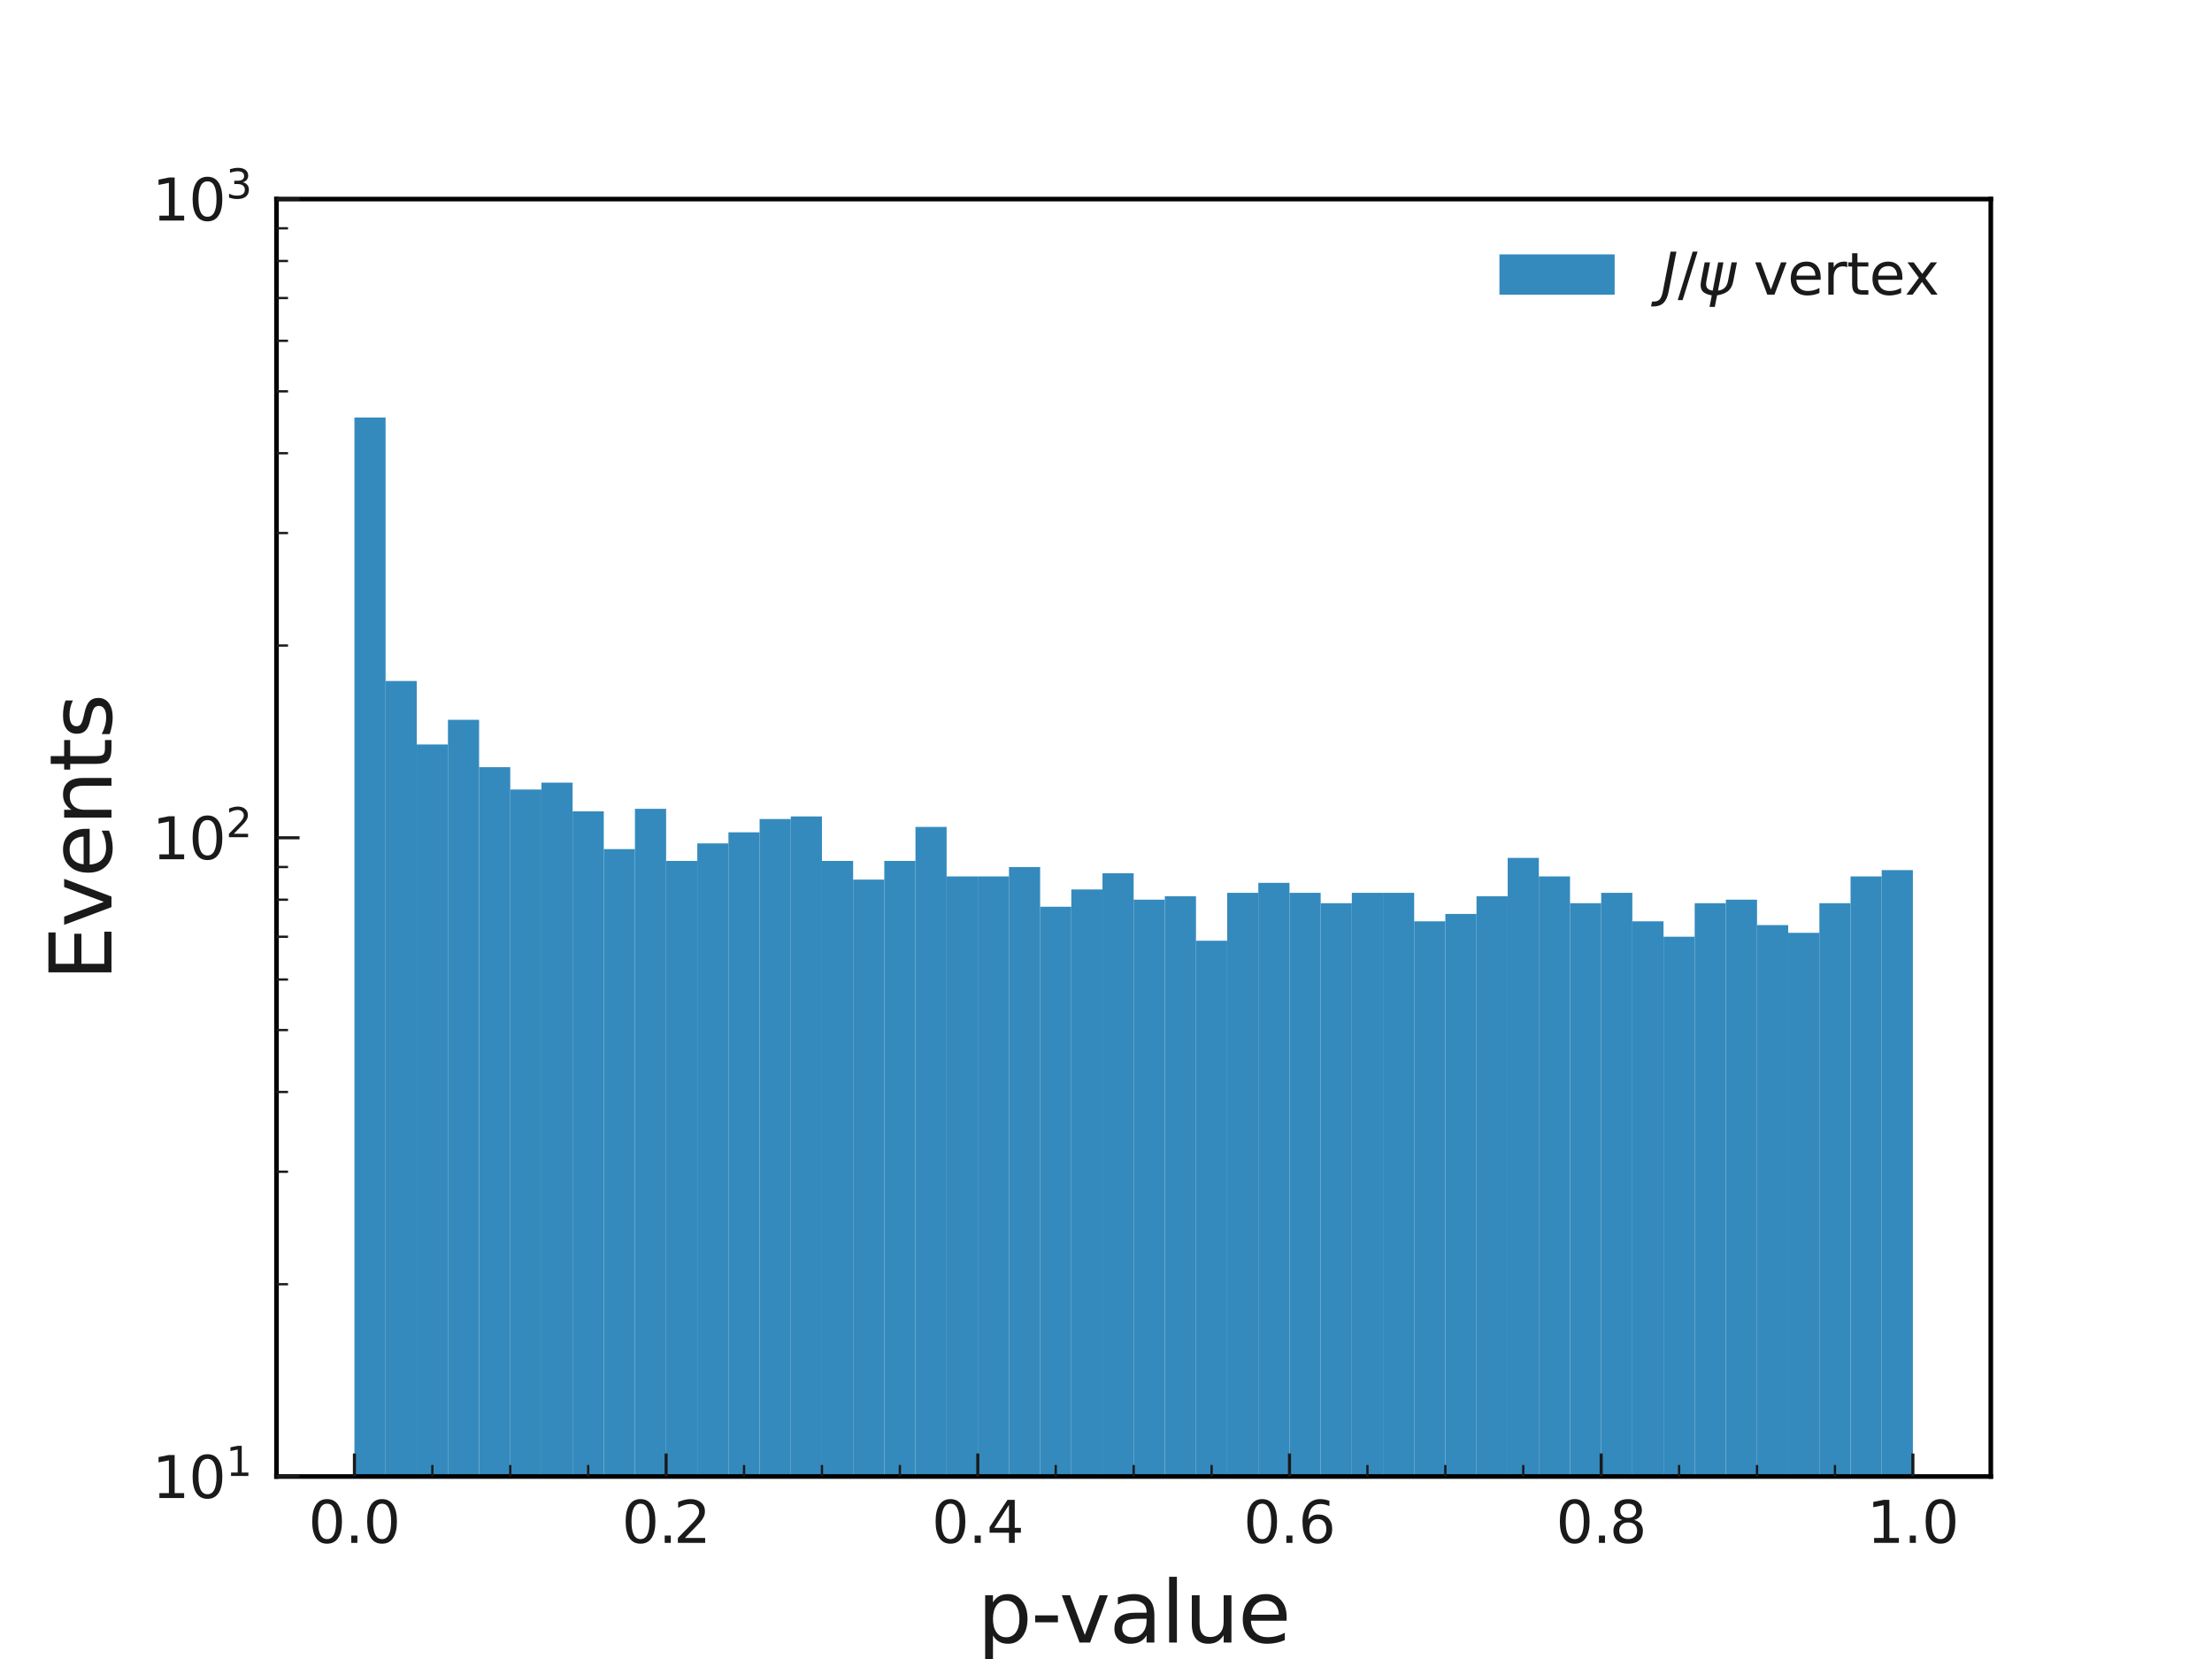 <?xml version="1.0" encoding="utf-8" standalone="no"?>
<!DOCTYPE svg PUBLIC "-//W3C//DTD SVG 1.1//EN"
  "http://www.w3.org/Graphics/SVG/1.1/DTD/svg11.dtd">
<svg xmlns:xlink="http://www.w3.org/1999/xlink" width="576pt" height="432pt" viewBox="0 0 576 432" xmlns="http://www.w3.org/2000/svg" version="1.1">
 <defs>
  <style type="text/css">*{stroke-linejoin: round; stroke-linecap: butt}</style>
 </defs>
 <g id="figure_1">
  <g id="patch_1">
   <path d="M 0 432 
L 576 432 
L 576 0 
L 0 0 
z
" style="fill: #ffffff"/>
  </g>
  <g id="axes_1">
   <g id="patch_2">
    <path d="M 72 384.48 
L 518.4 384.48 
L 518.4 51.84 
L 72 51.84 
z
" style="fill: #ffffff"/>
   </g>
   <g id="patch_3">
    <path d="M 92.291 166870.8 
L 100.407 166870.8 
L 100.407 108.72 
L 92.291 108.72 
z
" clip-path="url(#p5c33a1b16e)" style="fill: #348abd"/>
   </g>
   <g id="patch_4">
    <path d="M 100.407 166870.8 
L 108.524 166870.8 
L 108.524 177.326 
L 100.407 177.326 
z
" clip-path="url(#p5c33a1b16e)" style="fill: #348abd"/>
   </g>
   <g id="patch_5">
    <path d="M 108.524 166870.8 
L 116.64 166870.8 
L 116.64 193.856 
L 108.524 193.856 
z
" clip-path="url(#p5c33a1b16e)" style="fill: #348abd"/>
   </g>
   <g id="patch_6">
    <path d="M 116.64 166870.8 
L 124.756 166870.8 
L 124.756 187.442 
L 116.64 187.442 
z
" clip-path="url(#p5c33a1b16e)" style="fill: #348abd"/>
   </g>
   <g id="patch_7">
    <path d="M 124.756 166870.8 
L 132.873 166870.8 
L 132.873 199.767 
L 124.756 199.767 
z
" clip-path="url(#p5c33a1b16e)" style="fill: #348abd"/>
   </g>
   <g id="patch_8">
    <path d="M 132.873 166870.8 
L 140.989 166870.8 
L 140.989 205.595 
L 132.873 205.595 
z
" clip-path="url(#p5c33a1b16e)" style="fill: #348abd"/>
   </g>
   <g id="patch_9">
    <path d="M 140.989 166870.8 
L 149.105 166870.8 
L 149.105 203.797 
L 140.989 203.797 
z
" clip-path="url(#p5c33a1b16e)" style="fill: #348abd"/>
   </g>
   <g id="patch_10">
    <path d="M 149.105 166870.8 
L 157.222 166870.8 
L 157.222 211.276 
L 149.105 211.276 
z
" clip-path="url(#p5c33a1b16e)" style="fill: #348abd"/>
   </g>
   <g id="patch_11">
    <path d="M 157.222 166870.8 
L 165.338 166870.8 
L 165.338 221.109 
L 157.222 221.109 
z
" clip-path="url(#p5c33a1b16e)" style="fill: #348abd"/>
   </g>
   <g id="patch_12">
    <path d="M 165.338 166870.8 
L 173.455 166870.8 
L 173.455 210.622 
L 165.338 210.622 
z
" clip-path="url(#p5c33a1b16e)" style="fill: #348abd"/>
   </g>
   <g id="patch_13">
    <path d="M 173.455 166870.8 
L 181.571 166870.8 
L 181.571 224.183 
L 173.455 224.183 
z
" clip-path="url(#p5c33a1b16e)" style="fill: #348abd"/>
   </g>
   <g id="patch_14">
    <path d="M 181.571 166870.8 
L 189.687 166870.8 
L 189.687 219.619 
L 181.571 219.619 
z
" clip-path="url(#p5c33a1b16e)" style="fill: #348abd"/>
   </g>
   <g id="patch_15">
    <path d="M 189.687 166870.8 
L 197.804 166870.8 
L 197.804 216.73 
L 189.687 216.73 
z
" clip-path="url(#p5c33a1b16e)" style="fill: #348abd"/>
   </g>
   <g id="patch_16">
    <path d="M 197.804 166870.8 
L 205.92 166870.8 
L 205.92 213.273 
L 197.804 213.273 
z
" clip-path="url(#p5c33a1b16e)" style="fill: #348abd"/>
   </g>
   <g id="patch_17">
    <path d="M 205.92 166870.8 
L 214.036 166870.8 
L 214.036 212.601 
L 205.92 212.601 
z
" clip-path="url(#p5c33a1b16e)" style="fill: #348abd"/>
   </g>
   <g id="patch_18">
    <path d="M 214.036 166870.8 
L 222.153 166870.8 
L 222.153 224.183 
L 214.036 224.183 
z
" clip-path="url(#p5c33a1b16e)" style="fill: #348abd"/>
   </g>
   <g id="patch_19">
    <path d="M 222.153 166870.8 
L 230.269 166870.8 
L 230.269 229.054 
L 222.153 229.054 
z
" clip-path="url(#p5c33a1b16e)" style="fill: #348abd"/>
   </g>
   <g id="patch_20">
    <path d="M 230.269 166870.8 
L 238.385 166870.8 
L 238.385 224.183 
L 230.269 224.183 
z
" clip-path="url(#p5c33a1b16e)" style="fill: #348abd"/>
   </g>
   <g id="patch_21">
    <path d="M 238.385 166870.8 
L 246.502 166870.8 
L 246.502 215.327 
L 238.385 215.327 
z
" clip-path="url(#p5c33a1b16e)" style="fill: #348abd"/>
   </g>
   <g id="patch_22">
    <path d="M 246.502 166870.8 
L 254.618 166870.8 
L 254.618 228.219 
L 246.502 228.219 
z
" clip-path="url(#p5c33a1b16e)" style="fill: #348abd"/>
   </g>
   <g id="patch_23">
    <path d="M 254.618 166870.8 
L 262.735 166870.8 
L 262.735 228.219 
L 254.618 228.219 
z
" clip-path="url(#p5c33a1b16e)" style="fill: #348abd"/>
   </g>
   <g id="patch_24">
    <path d="M 262.735 166870.8 
L 270.851 166870.8 
L 270.851 225.77 
L 262.735 225.77 
z
" clip-path="url(#p5c33a1b16e)" style="fill: #348abd"/>
   </g>
   <g id="patch_25">
    <path d="M 270.851 166870.8 
L 278.967 166870.8 
L 278.967 236.107 
L 270.851 236.107 
z
" clip-path="url(#p5c33a1b16e)" style="fill: #348abd"/>
   </g>
   <g id="patch_26">
    <path d="M 278.967 166870.8 
L 287.084 166870.8 
L 287.084 231.619 
L 278.967 231.619 
z
" clip-path="url(#p5c33a1b16e)" style="fill: #348abd"/>
   </g>
   <g id="patch_27">
    <path d="M 287.084 166870.8 
L 295.2 166870.8 
L 295.2 227.394 
L 287.084 227.394 
z
" clip-path="url(#p5c33a1b16e)" style="fill: #348abd"/>
   </g>
   <g id="patch_28">
    <path d="M 295.2 166870.8 
L 303.316 166870.8 
L 303.316 234.278 
L 295.2 234.278 
z
" clip-path="url(#p5c33a1b16e)" style="fill: #348abd"/>
   </g>
   <g id="patch_29">
    <path d="M 303.316 166870.8 
L 311.433 166870.8 
L 311.433 233.381 
L 303.316 233.381 
z
" clip-path="url(#p5c33a1b16e)" style="fill: #348abd"/>
   </g>
   <g id="patch_30">
    <path d="M 311.433 166870.8 
L 319.549 166870.8 
L 319.549 244.963 
L 311.433 244.963 
z
" clip-path="url(#p5c33a1b16e)" style="fill: #348abd"/>
   </g>
   <g id="patch_31">
    <path d="M 319.549 166870.8 
L 327.665 166870.8 
L 327.665 232.494 
L 319.549 232.494 
z
" clip-path="url(#p5c33a1b16e)" style="fill: #348abd"/>
   </g>
   <g id="patch_32">
    <path d="M 327.665 166870.8 
L 335.782 166870.8 
L 335.782 229.899 
L 327.665 229.899 
z
" clip-path="url(#p5c33a1b16e)" style="fill: #348abd"/>
   </g>
   <g id="patch_33">
    <path d="M 335.782 166870.8 
L 343.898 166870.8 
L 343.898 232.494 
L 335.782 232.494 
z
" clip-path="url(#p5c33a1b16e)" style="fill: #348abd"/>
   </g>
   <g id="patch_34">
    <path d="M 343.898 166870.8 
L 352.015 166870.8 
L 352.015 235.187 
L 343.898 235.187 
z
" clip-path="url(#p5c33a1b16e)" style="fill: #348abd"/>
   </g>
   <g id="patch_35">
    <path d="M 352.015 166870.8 
L 360.131 166870.8 
L 360.131 232.494 
L 352.015 232.494 
z
" clip-path="url(#p5c33a1b16e)" style="fill: #348abd"/>
   </g>
   <g id="patch_36">
    <path d="M 360.131 166870.8 
L 368.247 166870.8 
L 368.247 232.494 
L 360.131 232.494 
z
" clip-path="url(#p5c33a1b16e)" style="fill: #348abd"/>
   </g>
   <g id="patch_37">
    <path d="M 368.247 166870.8 
L 376.364 166870.8 
L 376.364 239.909 
L 368.247 239.909 
z
" clip-path="url(#p5c33a1b16e)" style="fill: #348abd"/>
   </g>
   <g id="patch_38">
    <path d="M 376.364 166870.8 
L 384.48 166870.8 
L 384.48 237.983 
L 376.364 237.983 
z
" clip-path="url(#p5c33a1b16e)" style="fill: #348abd"/>
   </g>
   <g id="patch_39">
    <path d="M 384.48 166870.8 
L 392.596 166870.8 
L 392.596 233.381 
L 384.48 233.381 
z
" clip-path="url(#p5c33a1b16e)" style="fill: #348abd"/>
   </g>
   <g id="patch_40">
    <path d="M 392.596 166870.8 
L 400.713 166870.8 
L 400.713 223.402 
L 392.596 223.402 
z
" clip-path="url(#p5c33a1b16e)" style="fill: #348abd"/>
   </g>
   <g id="patch_41">
    <path d="M 400.713 166870.8 
L 408.829 166870.8 
L 408.829 228.219 
L 400.713 228.219 
z
" clip-path="url(#p5c33a1b16e)" style="fill: #348abd"/>
   </g>
   <g id="patch_42">
    <path d="M 408.829 166870.8 
L 416.945 166870.8 
L 416.945 235.187 
L 408.829 235.187 
z
" clip-path="url(#p5c33a1b16e)" style="fill: #348abd"/>
   </g>
   <g id="patch_43">
    <path d="M 416.945 166870.8 
L 425.062 166870.8 
L 425.062 232.494 
L 416.945 232.494 
z
" clip-path="url(#p5c33a1b16e)" style="fill: #348abd"/>
   </g>
   <g id="patch_44">
    <path d="M 425.062 166870.8 
L 433.178 166870.8 
L 433.178 239.909 
L 425.062 239.909 
z
" clip-path="url(#p5c33a1b16e)" style="fill: #348abd"/>
   </g>
   <g id="patch_45">
    <path d="M 433.178 166870.8 
L 441.295 166870.8 
L 441.295 243.923 
L 433.178 243.923 
z
" clip-path="url(#p5c33a1b16e)" style="fill: #348abd"/>
   </g>
   <g id="patch_46">
    <path d="M 441.295 166870.8 
L 449.411 166870.8 
L 449.411 235.187 
L 441.295 235.187 
z
" clip-path="url(#p5c33a1b16e)" style="fill: #348abd"/>
   </g>
   <g id="patch_47">
    <path d="M 449.411 166870.8 
L 457.527 166870.8 
L 457.527 234.278 
L 449.411 234.278 
z
" clip-path="url(#p5c33a1b16e)" style="fill: #348abd"/>
   </g>
   <g id="patch_48">
    <path d="M 457.527 166870.8 
L 465.644 166870.8 
L 465.644 240.892 
L 457.527 240.892 
z
" clip-path="url(#p5c33a1b16e)" style="fill: #348abd"/>
   </g>
   <g id="patch_49">
    <path d="M 465.644 166870.8 
L 473.76 166870.8 
L 473.76 242.899 
L 465.644 242.899 
z
" clip-path="url(#p5c33a1b16e)" style="fill: #348abd"/>
   </g>
   <g id="patch_50">
    <path d="M 473.76 166870.8 
L 481.876 166870.8 
L 481.876 235.187 
L 473.76 235.187 
z
" clip-path="url(#p5c33a1b16e)" style="fill: #348abd"/>
   </g>
   <g id="patch_51">
    <path d="M 481.876 166870.8 
L 489.993 166870.8 
L 489.993 228.219 
L 481.876 228.219 
z
" clip-path="url(#p5c33a1b16e)" style="fill: #348abd"/>
   </g>
   <g id="patch_52">
    <path d="M 489.993 166870.8 
L 498.109 166870.8 
L 498.109 226.577 
L 489.993 226.577 
z
" clip-path="url(#p5c33a1b16e)" style="fill: #348abd"/>
   </g>
   <g id="patch_53">
    <path d="M 72 384.48 
L 72 51.84 
" style="fill: none; stroke: #000000; stroke-width: 1.2; stroke-linejoin: miter; stroke-linecap: square"/>
   </g>
   <g id="patch_54">
    <path d="M 518.4 384.48 
L 518.4 51.84 
" style="fill: none; stroke: #000000; stroke-width: 1.2; stroke-linejoin: miter; stroke-linecap: square"/>
   </g>
   <g id="patch_55">
    <path d="M 72 384.48 
L 518.4 384.48 
" style="fill: none; stroke: #000000; stroke-width: 1.2; stroke-linejoin: miter; stroke-linecap: square"/>
   </g>
   <g id="patch_56">
    <path d="M 72 51.84 
L 518.4 51.84 
" style="fill: none; stroke: #000000; stroke-width: 1.2; stroke-linejoin: miter; stroke-linecap: square"/>
   </g>
   <g id="matplotlib.axis_1">
    <g id="xtick_1">
     <g id="line2d_1">
      <defs>
       <path id="mc79180436f" d="M 0 0 
L 0 -6 
" style="stroke: #1a1a1a; stroke-width: 0.8"/>
      </defs>
      <g>
       <use xlink:href="#mc79180436f" x="92.291" y="384.48" style="fill: #1a1a1a; stroke: #1a1a1a; stroke-width: 0.8"/>
      </g>
     </g>
     <g id="text_1">
      <!-- $\mathdefault{0.0}$ -->
      <g style="fill: #1a1a1a" transform="translate(80.291 401.878)scale(0.15 -0.15)">
       <defs>
        <path id="DejaVuSans-30" d="M 2034 4250 
Q 1547 4250 1301 3770 
Q 1056 3291 1056 2328 
Q 1056 1369 1301 889 
Q 1547 409 2034 409 
Q 2525 409 2770 889 
Q 3016 1369 3016 2328 
Q 3016 3291 2770 3770 
Q 2525 4250 2034 4250 
z
M 2034 4750 
Q 2819 4750 3233 4129 
Q 3647 3509 3647 2328 
Q 3647 1150 3233 529 
Q 2819 -91 2034 -91 
Q 1250 -91 836 529 
Q 422 1150 422 2328 
Q 422 3509 836 4129 
Q 1250 4750 2034 4750 
z
" transform="scale(0.016)"/>
        <path id="DejaVuSans-2e" d="M 684 794 
L 1344 794 
L 1344 0 
L 684 0 
L 684 794 
z
" transform="scale(0.016)"/>
       </defs>
       <use xlink:href="#DejaVuSans-30" transform="translate(0 0.781)"/>
       <use xlink:href="#DejaVuSans-2e" transform="translate(63.623 0.781)"/>
       <use xlink:href="#DejaVuSans-30" transform="translate(95.41 0.781)"/>
      </g>
     </g>
    </g>
    <g id="xtick_2">
     <g id="line2d_2">
      <g>
       <use xlink:href="#mc79180436f" x="173.455" y="384.48" style="fill: #1a1a1a; stroke: #1a1a1a; stroke-width: 0.8"/>
      </g>
     </g>
     <g id="text_2">
      <!-- $\mathdefault{0.2}$ -->
      <g style="fill: #1a1a1a" transform="translate(161.905 401.878)scale(0.15 -0.15)">
       <defs>
        <path id="DejaVuSans-32" d="M 1228 531 
L 3431 531 
L 3431 0 
L 469 0 
L 469 531 
Q 828 903 1448 1529 
Q 2069 2156 2228 2338 
Q 2531 2678 2651 2914 
Q 2772 3150 2772 3378 
Q 2772 3750 2511 3984 
Q 2250 4219 1831 4219 
Q 1534 4219 1204 4116 
Q 875 4013 500 3803 
L 500 4441 
Q 881 4594 1212 4672 
Q 1544 4750 1819 4750 
Q 2544 4750 2975 4387 
Q 3406 4025 3406 3419 
Q 3406 3131 3298 2873 
Q 3191 2616 2906 2266 
Q 2828 2175 2409 1742 
Q 1991 1309 1228 531 
z
" transform="scale(0.016)"/>
       </defs>
       <use xlink:href="#DejaVuSans-30" transform="translate(0 0.781)"/>
       <use xlink:href="#DejaVuSans-2e" transform="translate(63.623 0.781)"/>
       <use xlink:href="#DejaVuSans-32" transform="translate(89.91 0.781)"/>
      </g>
     </g>
    </g>
    <g id="xtick_3">
     <g id="line2d_3">
      <g>
       <use xlink:href="#mc79180436f" x="254.618" y="384.48" style="fill: #1a1a1a; stroke: #1a1a1a; stroke-width: 0.8"/>
      </g>
     </g>
     <g id="text_3">
      <!-- $\mathdefault{0.4}$ -->
      <g style="fill: #1a1a1a" transform="translate(242.618 401.878)scale(0.15 -0.15)">
       <defs>
        <path id="DejaVuSans-34" d="M 2419 4116 
L 825 1625 
L 2419 1625 
L 2419 4116 
z
M 2253 4666 
L 3047 4666 
L 3047 1625 
L 3713 1625 
L 3713 1100 
L 3047 1100 
L 3047 0 
L 2419 0 
L 2419 1100 
L 313 1100 
L 313 1709 
L 2253 4666 
z
" transform="scale(0.016)"/>
       </defs>
       <use xlink:href="#DejaVuSans-30" transform="translate(0 0.781)"/>
       <use xlink:href="#DejaVuSans-2e" transform="translate(63.623 0.781)"/>
       <use xlink:href="#DejaVuSans-34" transform="translate(95.41 0.781)"/>
      </g>
     </g>
    </g>
    <g id="xtick_4">
     <g id="line2d_4">
      <g>
       <use xlink:href="#mc79180436f" x="335.782" y="384.48" style="fill: #1a1a1a; stroke: #1a1a1a; stroke-width: 0.8"/>
      </g>
     </g>
     <g id="text_4">
      <!-- $\mathdefault{0.6}$ -->
      <g style="fill: #1a1a1a" transform="translate(323.782 401.878)scale(0.15 -0.15)">
       <defs>
        <path id="DejaVuSans-36" d="M 2113 2584 
Q 1688 2584 1439 2293 
Q 1191 2003 1191 1497 
Q 1191 994 1439 701 
Q 1688 409 2113 409 
Q 2538 409 2786 701 
Q 3034 994 3034 1497 
Q 3034 2003 2786 2293 
Q 2538 2584 2113 2584 
z
M 3366 4563 
L 3366 3988 
Q 3128 4100 2886 4159 
Q 2644 4219 2406 4219 
Q 1781 4219 1451 3797 
Q 1122 3375 1075 2522 
Q 1259 2794 1537 2939 
Q 1816 3084 2150 3084 
Q 2853 3084 3261 2657 
Q 3669 2231 3669 1497 
Q 3669 778 3244 343 
Q 2819 -91 2113 -91 
Q 1303 -91 875 529 
Q 447 1150 447 2328 
Q 447 3434 972 4092 
Q 1497 4750 2381 4750 
Q 2619 4750 2861 4703 
Q 3103 4656 3366 4563 
z
" transform="scale(0.016)"/>
       </defs>
       <use xlink:href="#DejaVuSans-30" transform="translate(0 0.781)"/>
       <use xlink:href="#DejaVuSans-2e" transform="translate(63.623 0.781)"/>
       <use xlink:href="#DejaVuSans-36" transform="translate(95.41 0.781)"/>
      </g>
     </g>
    </g>
    <g id="xtick_5">
     <g id="line2d_5">
      <g>
       <use xlink:href="#mc79180436f" x="416.945" y="384.48" style="fill: #1a1a1a; stroke: #1a1a1a; stroke-width: 0.8"/>
      </g>
     </g>
     <g id="text_5">
      <!-- $\mathdefault{0.8}$ -->
      <g style="fill: #1a1a1a" transform="translate(405.17 401.878)scale(0.15 -0.15)">
       <defs>
        <path id="DejaVuSans-38" d="M 2034 2216 
Q 1584 2216 1326 1975 
Q 1069 1734 1069 1313 
Q 1069 891 1326 650 
Q 1584 409 2034 409 
Q 2484 409 2743 651 
Q 3003 894 3003 1313 
Q 3003 1734 2745 1975 
Q 2488 2216 2034 2216 
z
M 1403 2484 
Q 997 2584 770 2862 
Q 544 3141 544 3541 
Q 544 4100 942 4425 
Q 1341 4750 2034 4750 
Q 2731 4750 3128 4425 
Q 3525 4100 3525 3541 
Q 3525 3141 3298 2862 
Q 3072 2584 2669 2484 
Q 3125 2378 3379 2068 
Q 3634 1759 3634 1313 
Q 3634 634 3220 271 
Q 2806 -91 2034 -91 
Q 1263 -91 848 271 
Q 434 634 434 1313 
Q 434 1759 690 2068 
Q 947 2378 1403 2484 
z
M 1172 3481 
Q 1172 3119 1398 2916 
Q 1625 2713 2034 2713 
Q 2441 2713 2670 2916 
Q 2900 3119 2900 3481 
Q 2900 3844 2670 4047 
Q 2441 4250 2034 4250 
Q 1625 4250 1398 4047 
Q 1172 3844 1172 3481 
z
" transform="scale(0.016)"/>
       </defs>
       <use xlink:href="#DejaVuSans-30" transform="translate(0 0.781)"/>
       <use xlink:href="#DejaVuSans-2e" transform="translate(63.623 0.781)"/>
       <use xlink:href="#DejaVuSans-38" transform="translate(92.785 0.781)"/>
      </g>
     </g>
    </g>
    <g id="xtick_6">
     <g id="line2d_6">
      <g>
       <use xlink:href="#mc79180436f" x="498.109" y="384.48" style="fill: #1a1a1a; stroke: #1a1a1a; stroke-width: 0.8"/>
      </g>
     </g>
     <g id="text_6">
      <!-- $\mathdefault{1.0}$ -->
      <g style="fill: #1a1a1a" transform="translate(486.109 401.878)scale(0.15 -0.15)">
       <defs>
        <path id="DejaVuSans-31" d="M 794 531 
L 1825 531 
L 1825 4091 
L 703 3866 
L 703 4441 
L 1819 4666 
L 2450 4666 
L 2450 531 
L 3481 531 
L 3481 0 
L 794 0 
L 794 531 
z
" transform="scale(0.016)"/>
       </defs>
       <use xlink:href="#DejaVuSans-31" transform="translate(0 0.781)"/>
       <use xlink:href="#DejaVuSans-2e" transform="translate(63.623 0.781)"/>
       <use xlink:href="#DejaVuSans-30" transform="translate(95.41 0.781)"/>
      </g>
     </g>
    </g>
    <g id="xtick_7">
     <g id="line2d_7">
      <defs>
       <path id="mb7eab46d6f" d="M 0 0 
L 0 -3 
" style="stroke: #1a1a1a; stroke-width: 0.6"/>
      </defs>
      <g>
       <use xlink:href="#mb7eab46d6f" x="112.582" y="384.48" style="fill: #1a1a1a; stroke: #1a1a1a; stroke-width: 0.6"/>
      </g>
     </g>
    </g>
    <g id="xtick_8">
     <g id="line2d_8">
      <g>
       <use xlink:href="#mb7eab46d6f" x="132.873" y="384.48" style="fill: #1a1a1a; stroke: #1a1a1a; stroke-width: 0.6"/>
      </g>
     </g>
    </g>
    <g id="xtick_9">
     <g id="line2d_9">
      <g>
       <use xlink:href="#mb7eab46d6f" x="153.164" y="384.48" style="fill: #1a1a1a; stroke: #1a1a1a; stroke-width: 0.6"/>
      </g>
     </g>
    </g>
    <g id="xtick_10">
     <g id="line2d_10">
      <g>
       <use xlink:href="#mb7eab46d6f" x="193.745" y="384.48" style="fill: #1a1a1a; stroke: #1a1a1a; stroke-width: 0.6"/>
      </g>
     </g>
    </g>
    <g id="xtick_11">
     <g id="line2d_11">
      <g>
       <use xlink:href="#mb7eab46d6f" x="214.036" y="384.48" style="fill: #1a1a1a; stroke: #1a1a1a; stroke-width: 0.6"/>
      </g>
     </g>
    </g>
    <g id="xtick_12">
     <g id="line2d_12">
      <g>
       <use xlink:href="#mb7eab46d6f" x="234.327" y="384.48" style="fill: #1a1a1a; stroke: #1a1a1a; stroke-width: 0.6"/>
      </g>
     </g>
    </g>
    <g id="xtick_13">
     <g id="line2d_13">
      <g>
       <use xlink:href="#mb7eab46d6f" x="274.909" y="384.48" style="fill: #1a1a1a; stroke: #1a1a1a; stroke-width: 0.6"/>
      </g>
     </g>
    </g>
    <g id="xtick_14">
     <g id="line2d_14">
      <g>
       <use xlink:href="#mb7eab46d6f" x="295.2" y="384.48" style="fill: #1a1a1a; stroke: #1a1a1a; stroke-width: 0.6"/>
      </g>
     </g>
    </g>
    <g id="xtick_15">
     <g id="line2d_15">
      <g>
       <use xlink:href="#mb7eab46d6f" x="315.491" y="384.48" style="fill: #1a1a1a; stroke: #1a1a1a; stroke-width: 0.6"/>
      </g>
     </g>
    </g>
    <g id="xtick_16">
     <g id="line2d_16">
      <g>
       <use xlink:href="#mb7eab46d6f" x="356.073" y="384.48" style="fill: #1a1a1a; stroke: #1a1a1a; stroke-width: 0.6"/>
      </g>
     </g>
    </g>
    <g id="xtick_17">
     <g id="line2d_17">
      <g>
       <use xlink:href="#mb7eab46d6f" x="376.364" y="384.48" style="fill: #1a1a1a; stroke: #1a1a1a; stroke-width: 0.6"/>
      </g>
     </g>
    </g>
    <g id="xtick_18">
     <g id="line2d_18">
      <g>
       <use xlink:href="#mb7eab46d6f" x="396.655" y="384.48" style="fill: #1a1a1a; stroke: #1a1a1a; stroke-width: 0.6"/>
      </g>
     </g>
    </g>
    <g id="xtick_19">
     <g id="line2d_19">
      <g>
       <use xlink:href="#mb7eab46d6f" x="437.236" y="384.48" style="fill: #1a1a1a; stroke: #1a1a1a; stroke-width: 0.6"/>
      </g>
     </g>
    </g>
    <g id="xtick_20">
     <g id="line2d_20">
      <g>
       <use xlink:href="#mb7eab46d6f" x="457.527" y="384.48" style="fill: #1a1a1a; stroke: #1a1a1a; stroke-width: 0.6"/>
      </g>
     </g>
    </g>
    <g id="xtick_21">
     <g id="line2d_21">
      <g>
       <use xlink:href="#mb7eab46d6f" x="477.818" y="384.48" style="fill: #1a1a1a; stroke: #1a1a1a; stroke-width: 0.6"/>
      </g>
     </g>
    </g>
    <g id="text_7">
     <!-- p-value -->
     <g style="fill: #1a1a1a" transform="translate(254.49 427.714)scale(0.22 -0.22)">
      <defs>
       <path id="DejaVuSans-70" d="M 1159 525 
L 1159 -1331 
L 581 -1331 
L 581 3500 
L 1159 3500 
L 1159 2969 
Q 1341 3281 1617 3432 
Q 1894 3584 2278 3584 
Q 2916 3584 3314 3078 
Q 3713 2572 3713 1747 
Q 3713 922 3314 415 
Q 2916 -91 2278 -91 
Q 1894 -91 1617 61 
Q 1341 213 1159 525 
z
M 3116 1747 
Q 3116 2381 2855 2742 
Q 2594 3103 2138 3103 
Q 1681 3103 1420 2742 
Q 1159 2381 1159 1747 
Q 1159 1113 1420 752 
Q 1681 391 2138 391 
Q 2594 391 2855 752 
Q 3116 1113 3116 1747 
z
" transform="scale(0.016)"/>
       <path id="DejaVuSans-2d" d="M 313 2009 
L 1997 2009 
L 1997 1497 
L 313 1497 
L 313 2009 
z
" transform="scale(0.016)"/>
       <path id="DejaVuSans-76" d="M 191 3500 
L 800 3500 
L 1894 563 
L 2988 3500 
L 3597 3500 
L 2284 0 
L 1503 0 
L 191 3500 
z
" transform="scale(0.016)"/>
       <path id="DejaVuSans-61" d="M 2194 1759 
Q 1497 1759 1228 1600 
Q 959 1441 959 1056 
Q 959 750 1161 570 
Q 1363 391 1709 391 
Q 2188 391 2477 730 
Q 2766 1069 2766 1631 
L 2766 1759 
L 2194 1759 
z
M 3341 1997 
L 3341 0 
L 2766 0 
L 2766 531 
Q 2569 213 2275 61 
Q 1981 -91 1556 -91 
Q 1019 -91 701 211 
Q 384 513 384 1019 
Q 384 1609 779 1909 
Q 1175 2209 1959 2209 
L 2766 2209 
L 2766 2266 
Q 2766 2663 2505 2880 
Q 2244 3097 1772 3097 
Q 1472 3097 1187 3025 
Q 903 2953 641 2809 
L 641 3341 
Q 956 3463 1253 3523 
Q 1550 3584 1831 3584 
Q 2591 3584 2966 3190 
Q 3341 2797 3341 1997 
z
" transform="scale(0.016)"/>
       <path id="DejaVuSans-6c" d="M 603 4863 
L 1178 4863 
L 1178 0 
L 603 0 
L 603 4863 
z
" transform="scale(0.016)"/>
       <path id="DejaVuSans-75" d="M 544 1381 
L 544 3500 
L 1119 3500 
L 1119 1403 
Q 1119 906 1312 657 
Q 1506 409 1894 409 
Q 2359 409 2629 706 
Q 2900 1003 2900 1516 
L 2900 3500 
L 3475 3500 
L 3475 0 
L 2900 0 
L 2900 538 
Q 2691 219 2414 64 
Q 2138 -91 1772 -91 
Q 1169 -91 856 284 
Q 544 659 544 1381 
z
M 1991 3584 
L 1991 3584 
z
" transform="scale(0.016)"/>
       <path id="DejaVuSans-65" d="M 3597 1894 
L 3597 1613 
L 953 1613 
Q 991 1019 1311 708 
Q 1631 397 2203 397 
Q 2534 397 2845 478 
Q 3156 559 3463 722 
L 3463 178 
Q 3153 47 2828 -22 
Q 2503 -91 2169 -91 
Q 1331 -91 842 396 
Q 353 884 353 1716 
Q 353 2575 817 3079 
Q 1281 3584 2069 3584 
Q 2775 3584 3186 3129 
Q 3597 2675 3597 1894 
z
M 3022 2063 
Q 3016 2534 2758 2815 
Q 2500 3097 2075 3097 
Q 1594 3097 1305 2825 
Q 1016 2553 972 2059 
L 3022 2063 
z
" transform="scale(0.016)"/>
      </defs>
      <use xlink:href="#DejaVuSans-70"/>
      <use xlink:href="#DejaVuSans-2d" x="63.477"/>
      <use xlink:href="#DejaVuSans-76" x="96.936"/>
      <use xlink:href="#DejaVuSans-61" x="156.115"/>
      <use xlink:href="#DejaVuSans-6c" x="217.395"/>
      <use xlink:href="#DejaVuSans-75" x="245.178"/>
      <use xlink:href="#DejaVuSans-65" x="308.557"/>
     </g>
    </g>
   </g>
   <g id="matplotlib.axis_2">
    <g id="ytick_1">
     <g id="line2d_22">
      <defs>
       <path id="m25cee05cad" d="M 0 0 
L 6 0 
" style="stroke: #1a1a1a; stroke-width: 0.8"/>
      </defs>
      <g>
       <use xlink:href="#m25cee05cad" x="72" y="384.48" style="fill: #1a1a1a; stroke: #1a1a1a; stroke-width: 0.8"/>
      </g>
     </g>
     <g id="text_8">
      <!-- $\mathdefault{10^{1}}$ -->
      <g style="fill: #1a1a1a" transform="translate(39.6 390.179)scale(0.15 -0.15)">
       <use xlink:href="#DejaVuSans-31" transform="translate(0 0.684)"/>
       <use xlink:href="#DejaVuSans-30" transform="translate(63.623 0.684)"/>
       <use xlink:href="#DejaVuSans-31" transform="translate(128.203 38.966)scale(0.7)"/>
      </g>
     </g>
    </g>
    <g id="ytick_2">
     <g id="line2d_23">
      <g>
       <use xlink:href="#m25cee05cad" x="72" y="218.16" style="fill: #1a1a1a; stroke: #1a1a1a; stroke-width: 0.8"/>
      </g>
     </g>
     <g id="text_9">
      <!-- $\mathdefault{10^{2}}$ -->
      <g style="fill: #1a1a1a" transform="translate(39.6 223.859)scale(0.15 -0.15)">
       <use xlink:href="#DejaVuSans-31" transform="translate(0 0.766)"/>
       <use xlink:href="#DejaVuSans-30" transform="translate(63.623 0.766)"/>
       <use xlink:href="#DejaVuSans-32" transform="translate(128.203 39.047)scale(0.7)"/>
      </g>
     </g>
    </g>
    <g id="ytick_3">
     <g id="line2d_24">
      <g>
       <use xlink:href="#m25cee05cad" x="72" y="51.84" style="fill: #1a1a1a; stroke: #1a1a1a; stroke-width: 0.8"/>
      </g>
     </g>
     <g id="text_10">
      <!-- $\mathdefault{10^{3}}$ -->
      <g style="fill: #1a1a1a" transform="translate(39.6 57.539)scale(0.15 -0.15)">
       <defs>
        <path id="DejaVuSans-33" d="M 2597 2516 
Q 3050 2419 3304 2112 
Q 3559 1806 3559 1356 
Q 3559 666 3084 287 
Q 2609 -91 1734 -91 
Q 1441 -91 1130 -33 
Q 819 25 488 141 
L 488 750 
Q 750 597 1062 519 
Q 1375 441 1716 441 
Q 2309 441 2620 675 
Q 2931 909 2931 1356 
Q 2931 1769 2642 2001 
Q 2353 2234 1838 2234 
L 1294 2234 
L 1294 2753 
L 1863 2753 
Q 2328 2753 2575 2939 
Q 2822 3125 2822 3475 
Q 2822 3834 2567 4026 
Q 2313 4219 1838 4219 
Q 1578 4219 1281 4162 
Q 984 4106 628 3988 
L 628 4550 
Q 988 4650 1302 4700 
Q 1616 4750 1894 4750 
Q 2613 4750 3031 4423 
Q 3450 4097 3450 3541 
Q 3450 3153 3228 2886 
Q 3006 2619 2597 2516 
z
" transform="scale(0.016)"/>
       </defs>
       <use xlink:href="#DejaVuSans-31" transform="translate(0 0.766)"/>
       <use xlink:href="#DejaVuSans-30" transform="translate(63.623 0.766)"/>
       <use xlink:href="#DejaVuSans-33" transform="translate(128.203 39.047)scale(0.7)"/>
      </g>
     </g>
    </g>
    <g id="ytick_4">
     <g id="line2d_25">
      <defs>
       <path id="ma0e01bf01d" d="M 0 0 
L 3 0 
" style="stroke: #1a1a1a; stroke-width: 0.6"/>
      </defs>
      <g>
       <use xlink:href="#ma0e01bf01d" x="72" y="334.413" style="fill: #1a1a1a; stroke: #1a1a1a; stroke-width: 0.6"/>
      </g>
     </g>
    </g>
    <g id="ytick_5">
     <g id="line2d_26">
      <g>
       <use xlink:href="#ma0e01bf01d" x="72" y="305.125" style="fill: #1a1a1a; stroke: #1a1a1a; stroke-width: 0.6"/>
      </g>
     </g>
    </g>
    <g id="ytick_6">
     <g id="line2d_27">
      <g>
       <use xlink:href="#ma0e01bf01d" x="72" y="284.345" style="fill: #1a1a1a; stroke: #1a1a1a; stroke-width: 0.6"/>
      </g>
     </g>
    </g>
    <g id="ytick_7">
     <g id="line2d_28">
      <g>
       <use xlink:href="#ma0e01bf01d" x="72" y="268.227" style="fill: #1a1a1a; stroke: #1a1a1a; stroke-width: 0.6"/>
      </g>
     </g>
    </g>
    <g id="ytick_8">
     <g id="line2d_29">
      <g>
       <use xlink:href="#ma0e01bf01d" x="72" y="255.058" style="fill: #1a1a1a; stroke: #1a1a1a; stroke-width: 0.6"/>
      </g>
     </g>
    </g>
    <g id="ytick_9">
     <g id="line2d_30">
      <g>
       <use xlink:href="#ma0e01bf01d" x="72" y="243.923" style="fill: #1a1a1a; stroke: #1a1a1a; stroke-width: 0.6"/>
      </g>
     </g>
    </g>
    <g id="ytick_10">
     <g id="line2d_31">
      <g>
       <use xlink:href="#ma0e01bf01d" x="72" y="234.278" style="fill: #1a1a1a; stroke: #1a1a1a; stroke-width: 0.6"/>
      </g>
     </g>
    </g>
    <g id="ytick_11">
     <g id="line2d_32">
      <g>
       <use xlink:href="#ma0e01bf01d" x="72" y="225.77" style="fill: #1a1a1a; stroke: #1a1a1a; stroke-width: 0.6"/>
      </g>
     </g>
    </g>
    <g id="ytick_12">
     <g id="line2d_33">
      <g>
       <use xlink:href="#ma0e01bf01d" x="72" y="168.093" style="fill: #1a1a1a; stroke: #1a1a1a; stroke-width: 0.6"/>
      </g>
     </g>
    </g>
    <g id="ytick_13">
     <g id="line2d_34">
      <g>
       <use xlink:href="#ma0e01bf01d" x="72" y="138.805" style="fill: #1a1a1a; stroke: #1a1a1a; stroke-width: 0.6"/>
      </g>
     </g>
    </g>
    <g id="ytick_14">
     <g id="line2d_35">
      <g>
       <use xlink:href="#ma0e01bf01d" x="72" y="118.025" style="fill: #1a1a1a; stroke: #1a1a1a; stroke-width: 0.6"/>
      </g>
     </g>
    </g>
    <g id="ytick_15">
     <g id="line2d_36">
      <g>
       <use xlink:href="#ma0e01bf01d" x="72" y="101.907" style="fill: #1a1a1a; stroke: #1a1a1a; stroke-width: 0.6"/>
      </g>
     </g>
    </g>
    <g id="ytick_16">
     <g id="line2d_37">
      <g>
       <use xlink:href="#ma0e01bf01d" x="72" y="88.738" style="fill: #1a1a1a; stroke: #1a1a1a; stroke-width: 0.6"/>
      </g>
     </g>
    </g>
    <g id="ytick_17">
     <g id="line2d_38">
      <g>
       <use xlink:href="#ma0e01bf01d" x="72" y="77.603" style="fill: #1a1a1a; stroke: #1a1a1a; stroke-width: 0.6"/>
      </g>
     </g>
    </g>
    <g id="ytick_18">
     <g id="line2d_39">
      <g>
       <use xlink:href="#ma0e01bf01d" x="72" y="67.958" style="fill: #1a1a1a; stroke: #1a1a1a; stroke-width: 0.6"/>
      </g>
     </g>
    </g>
    <g id="ytick_19">
     <g id="line2d_40">
      <g>
       <use xlink:href="#ma0e01bf01d" x="72" y="59.45" style="fill: #1a1a1a; stroke: #1a1a1a; stroke-width: 0.6"/>
      </g>
     </g>
    </g>
    <g id="text_11">
     <!-- Events -->
     <g style="fill: #1a1a1a" transform="translate(29.025 255.404)rotate(-90)scale(0.22 -0.22)">
      <defs>
       <path id="DejaVuSans-45" d="M 628 4666 
L 3578 4666 
L 3578 4134 
L 1259 4134 
L 1259 2753 
L 3481 2753 
L 3481 2222 
L 1259 2222 
L 1259 531 
L 3634 531 
L 3634 0 
L 628 0 
L 628 4666 
z
" transform="scale(0.016)"/>
       <path id="DejaVuSans-6e" d="M 3513 2113 
L 3513 0 
L 2938 0 
L 2938 2094 
Q 2938 2591 2744 2837 
Q 2550 3084 2163 3084 
Q 1697 3084 1428 2787 
Q 1159 2491 1159 1978 
L 1159 0 
L 581 0 
L 581 3500 
L 1159 3500 
L 1159 2956 
Q 1366 3272 1645 3428 
Q 1925 3584 2291 3584 
Q 2894 3584 3203 3211 
Q 3513 2838 3513 2113 
z
" transform="scale(0.016)"/>
       <path id="DejaVuSans-74" d="M 1172 4494 
L 1172 3500 
L 2356 3500 
L 2356 3053 
L 1172 3053 
L 1172 1153 
Q 1172 725 1289 603 
Q 1406 481 1766 481 
L 2356 481 
L 2356 0 
L 1766 0 
Q 1100 0 847 248 
Q 594 497 594 1153 
L 594 3053 
L 172 3053 
L 172 3500 
L 594 3500 
L 594 4494 
L 1172 4494 
z
" transform="scale(0.016)"/>
       <path id="DejaVuSans-73" d="M 2834 3397 
L 2834 2853 
Q 2591 2978 2328 3040 
Q 2066 3103 1784 3103 
Q 1356 3103 1142 2972 
Q 928 2841 928 2578 
Q 928 2378 1081 2264 
Q 1234 2150 1697 2047 
L 1894 2003 
Q 2506 1872 2764 1633 
Q 3022 1394 3022 966 
Q 3022 478 2636 193 
Q 2250 -91 1575 -91 
Q 1294 -91 989 -36 
Q 684 19 347 128 
L 347 722 
Q 666 556 975 473 
Q 1284 391 1588 391 
Q 1994 391 2212 530 
Q 2431 669 2431 922 
Q 2431 1156 2273 1281 
Q 2116 1406 1581 1522 
L 1381 1569 
Q 847 1681 609 1914 
Q 372 2147 372 2553 
Q 372 3047 722 3315 
Q 1072 3584 1716 3584 
Q 2034 3584 2315 3537 
Q 2597 3491 2834 3397 
z
" transform="scale(0.016)"/>
      </defs>
      <use xlink:href="#DejaVuSans-45"/>
      <use xlink:href="#DejaVuSans-76" x="63.184"/>
      <use xlink:href="#DejaVuSans-65" x="122.363"/>
      <use xlink:href="#DejaVuSans-6e" x="183.887"/>
      <use xlink:href="#DejaVuSans-74" x="247.266"/>
      <use xlink:href="#DejaVuSans-73" x="286.475"/>
     </g>
    </g>
   </g>
   <g id="legend_1">
    <g id="patch_57">
     <path d="M 390.45 76.738 
L 420.45 76.738 
L 420.45 66.238 
L 390.45 66.238 
z
" style="fill: #348abd"/>
    </g>
    <g id="text_12">
     <!-- $J/\psi$ vertex -->
     <g style="fill: #1a1a1a" transform="translate(432.45 76.738)scale(0.15 -0.15)">
      <defs>
       <path id="DejaVuSans-Oblique-4a" d="M 1069 4666 
L 1703 4666 
L 856 325 
Q 691 -522 298 -901 
Q -94 -1281 -800 -1281 
L -1050 -1281 
L -947 -750 
L -750 -750 
Q -328 -750 -109 -509 
Q 109 -269 225 325 
L 1069 4666 
z
" transform="scale(0.016)"/>
       <path id="DejaVuSans-2f" d="M 1625 4666 
L 2156 4666 
L 531 -594 
L 0 -594 
L 1625 4666 
z
" transform="scale(0.016)"/>
       <path id="DejaVuSans-Oblique-3c8" d="M 1591 -78 
Q 891 38 616 341 
Q 278 713 425 1472 
L 819 3500 
L 1400 3500 
L 1009 1494 
Q 900 922 1119 684 
Q 1313 478 1691 434 
L 2284 3500 
L 2856 3500 
L 2263 438 
Q 2681 481 2928 688 
Q 3247 950 3353 1497 
L 3741 3500 
L 4322 3500 
L 3928 1475 
Q 3775 688 3300 344 
Q 2872 34 2163 -75 
L 1919 -1331 
L 1347 -1331 
L 1591 -78 
z
" transform="scale(0.016)"/>
       <path id="DejaVuSans-20" transform="scale(0.016)"/>
       <path id="DejaVuSans-72" d="M 2631 2963 
Q 2534 3019 2420 3045 
Q 2306 3072 2169 3072 
Q 1681 3072 1420 2755 
Q 1159 2438 1159 1844 
L 1159 0 
L 581 0 
L 581 3500 
L 1159 3500 
L 1159 2956 
Q 1341 3275 1631 3429 
Q 1922 3584 2338 3584 
Q 2397 3584 2469 3576 
Q 2541 3569 2628 3553 
L 2631 2963 
z
" transform="scale(0.016)"/>
       <path id="DejaVuSans-78" d="M 3513 3500 
L 2247 1797 
L 3578 0 
L 2900 0 
L 1881 1375 
L 863 0 
L 184 0 
L 1544 1831 
L 300 3500 
L 978 3500 
L 1906 2253 
L 2834 3500 
L 3513 3500 
z
" transform="scale(0.016)"/>
      </defs>
      <use xlink:href="#DejaVuSans-Oblique-4a" transform="translate(0 0.094)"/>
      <use xlink:href="#DejaVuSans-2f" transform="translate(29.492 0.094)"/>
      <use xlink:href="#DejaVuSans-Oblique-3c8" transform="translate(63.184 0.094)"/>
      <use xlink:href="#DejaVuSans-20" transform="translate(129.15 0.094)"/>
      <use xlink:href="#DejaVuSans-76" transform="translate(160.938 0.094)"/>
      <use xlink:href="#DejaVuSans-65" transform="translate(220.117 0.094)"/>
      <use xlink:href="#DejaVuSans-72" transform="translate(281.641 0.094)"/>
      <use xlink:href="#DejaVuSans-74" transform="translate(322.754 0.094)"/>
      <use xlink:href="#DejaVuSans-65" transform="translate(361.963 0.094)"/>
      <use xlink:href="#DejaVuSans-78" transform="translate(423.486 0.094)"/>
     </g>
    </g>
   </g>
  </g>
 </g>
 <defs>
  <clipPath id="p5c33a1b16e">
   <rect x="72" y="51.84" width="446.4" height="332.64"/>
  </clipPath>
 </defs>
</svg>
